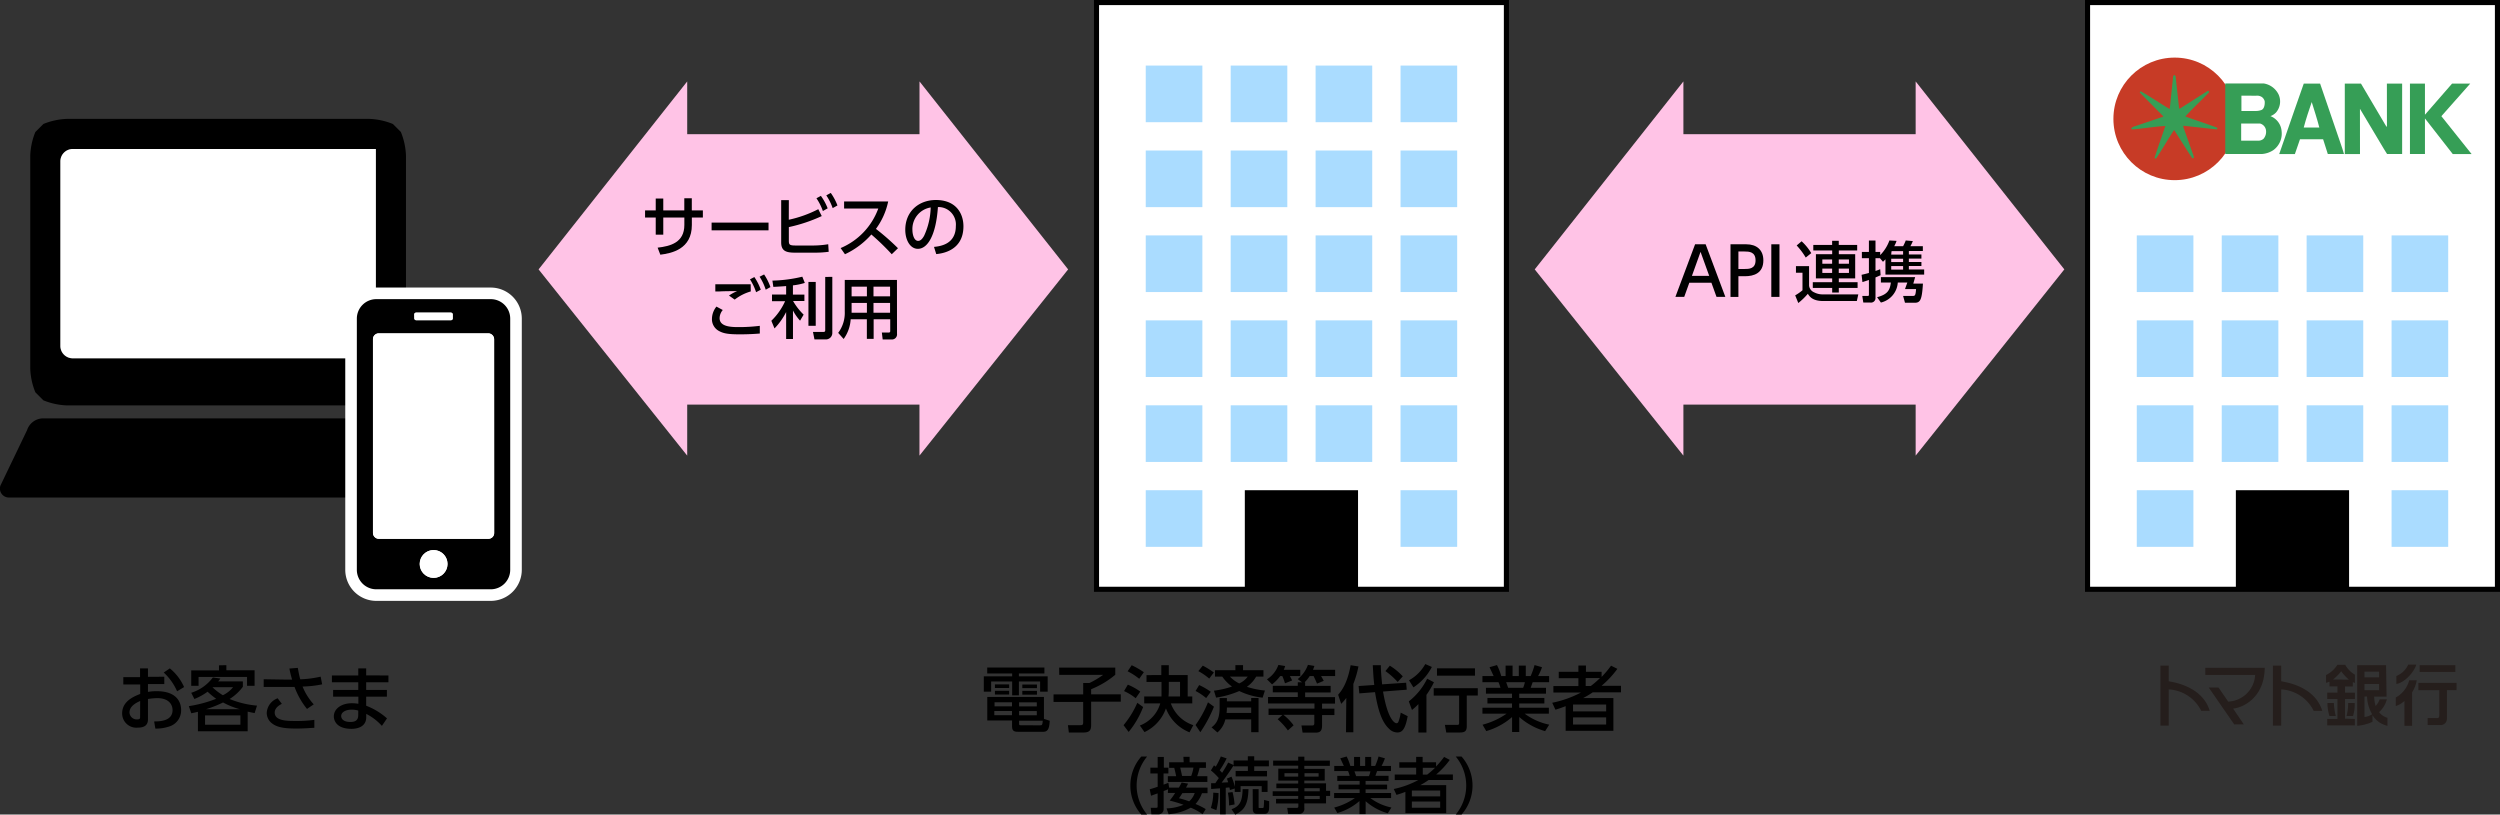 <svg xmlns="http://www.w3.org/2000/svg" viewBox="0 0 489.99 159.65"><rect x="0" y="0" width="489.99" height="159.65" fill="#333333" stroke="none"/><defs><style>.cls-1,.cls-3{fill:#fff;}.cls-2{fill:none;stroke:#fff;stroke-linecap:round;stroke-linejoin:round;stroke-width:4.54px;}.cls-3{stroke:#000;stroke-miterlimit:10;}.cls-4{fill:#aadcff;}.cls-5{fill:#ffc3e6;}.cls-6{fill:#251e1c;}.cls-7{fill:#c73b26;}.cls-8{fill:#369e56;}</style></defs><title>アセット 2</title><g id="レイヤー_2" data-name="レイヤー 2"><g id="レイヤー_2-2" data-name="レイヤー 2"><path d="M86.11,95.21a1.66,1.66,0,0,1-1.67,2.3H1.87A1.76,1.76,0,0,1,.08,95.18L5.3,84.32A3.35,3.35,0,0,1,8.35,82H77.11a3.57,3.57,0,0,1,3.17,2.3Zm-12.47-66H14.25a2.43,2.43,0,0,0-2.42,2.42V67.81a2.43,2.43,0,0,0,2.42,2.42h57a2.43,2.43,0,0,0,2.42-2.42V29.2m-1.3-5.9a13.46,13.46,0,0,1,4.63,1l1.57,1.57a13.48,13.48,0,0,1,1,4.63V72.26a13.49,13.49,0,0,1-1,4.63L77,78.46a13.49,13.49,0,0,1-4.63,1H13.13a13.5,13.5,0,0,1-4.63-1L6.93,76.89a13.49,13.49,0,0,1-1-4.63V30.5a13.48,13.48,0,0,1,1-4.63l1.57-1.57a13.49,13.49,0,0,1,4.63-1Z"/><path class="cls-1" d="M73.64,29.2H14.25a2.43,2.43,0,0,0-2.42,2.42V67.81a2.43,2.43,0,0,0,2.42,2.42h57a2.43,2.43,0,0,0,2.42-2.42V29.2"/><path class="cls-2" d="M96.19,58.63H73.75a3.82,3.82,0,0,0-3.81,3.81v49.25a3.82,3.82,0,0,0,3.81,3.81H96.19a3.82,3.82,0,0,0,3.81-3.81V62.44A3.82,3.82,0,0,0,96.19,58.63Zm-15,3a.34.34,0,0,1,.33-.33H88.4a.34.34,0,0,1,.33.33v.81a.34.34,0,0,1-.33.33H81.55a.34.34,0,0,1-.33-.33ZM85,113.25a2.72,2.72,0,1,1,2.72-2.72A2.72,2.72,0,0,1,85,113.25Zm11.87-8.78a1.13,1.13,0,0,1-1.13,1.13H74.23a1.13,1.13,0,0,1-1.13-1.13v-38a1.13,1.13,0,0,1,1.13-1.13H95.72a1.13,1.13,0,0,1,1.13,1.13Z"/><rect class="cls-2" x="73.1" y="65.34" width="23.74" height="40.26" rx="1.13" ry="1.13"/><circle class="cls-2" cx="84.97" cy="110.54" r="2.72"/><rect class="cls-2" x="81.21" y="61.26" width="7.52" height="1.48" rx="0.33" ry="0.33"/><path d="M96.19,58.63H73.75a3.82,3.82,0,0,0-3.81,3.81v49.25a3.82,3.82,0,0,0,3.81,3.81H96.19a3.82,3.82,0,0,0,3.81-3.81V62.44A3.82,3.82,0,0,0,96.19,58.63Zm-15,3a.34.34,0,0,1,.33-.33H88.4a.34.34,0,0,1,.33.33v.81a.34.34,0,0,1-.33.33H81.55a.34.34,0,0,1-.33-.33ZM85,113.25a2.72,2.72,0,1,1,2.72-2.72A2.72,2.72,0,0,1,85,113.25Zm11.87-8.78a1.13,1.13,0,0,1-1.13,1.13H74.23a1.13,1.13,0,0,1-1.13-1.13v-38a1.13,1.13,0,0,1,1.13-1.13H95.72a1.13,1.13,0,0,1,1.13,1.13Z"/><rect class="cls-1" x="73.1" y="65.34" width="23.74" height="40.26" rx="1.13" ry="1.13"/><circle class="cls-1" cx="84.97" cy="110.54" r="2.72"/><rect class="cls-1" x="81.21" y="61.26" width="7.52" height="1.48" rx="0.33" ry="0.33"/><rect class="cls-3" x="214.91" y="0.5" width="80.34" height="115"/><rect class="cls-4" x="224.56" y="29.5" width="11.1" height="11.1"/><rect class="cls-4" x="241.21" y="29.5" width="11.1" height="11.1"/><rect class="cls-4" x="257.85" y="29.5" width="11.1" height="11.1"/><rect class="cls-4" x="274.5" y="29.5" width="11.1" height="11.1"/><rect class="cls-4" x="224.56" y="46.14" width="11.1" height="11.1"/><rect class="cls-4" x="241.21" y="46.14" width="11.1" height="11.1"/><rect class="cls-4" x="257.85" y="46.14" width="11.1" height="11.1"/><rect class="cls-4" x="274.5" y="46.14" width="11.1" height="11.1"/><rect class="cls-4" x="224.56" y="12.85" width="11.1" height="11.1"/><rect class="cls-4" x="241.21" y="12.85" width="11.1" height="11.1"/><rect class="cls-4" x="257.85" y="12.85" width="11.1" height="11.1"/><rect class="cls-4" x="274.5" y="12.85" width="11.1" height="11.1"/><rect class="cls-4" x="224.56" y="62.79" width="11.1" height="11.1"/><rect class="cls-4" x="241.21" y="62.79" width="11.1" height="11.1"/><rect class="cls-4" x="257.85" y="62.79" width="11.1" height="11.1"/><rect class="cls-4" x="274.5" y="62.79" width="11.1" height="11.1"/><rect class="cls-4" x="224.56" y="79.44" width="11.1" height="11.1"/><rect class="cls-4" x="241.21" y="79.44" width="11.1" height="11.1"/><rect class="cls-4" x="257.85" y="79.44" width="11.1" height="11.1"/><rect class="cls-4" x="274.5" y="79.44" width="11.1" height="11.1"/><rect class="cls-4" x="224.56" y="96.08" width="11.1" height="11.1"/><rect class="cls-4" x="274.5" y="96.08" width="11.1" height="11.1"/><rect x="243.98" y="96.08" width="22.19" height="19.42"/><path d="M32.2,132.64v1.44H29v1.53a9.41,9.41,0,0,1,1.72-.14c4,0,4.78,2.23,4.78,3.7a3.29,3.29,0,0,1-2.4,3.24,8,8,0,0,1-2.65.39l-.24-1.4c1.12,0,3.61-.07,3.61-2.23,0-1-.66-2.34-3-2.34A12.68,12.68,0,0,0,29,137v4c0,1.09-.66,1.61-1.95,1.61a2.79,2.79,0,0,1-3.11-2.79c0-2.38,2.27-3.31,3.54-3.81v-1.86H24.17v-1.44h3.28V131H29v1.65Zm-4.73,4.75c-.77.35-2.09,1-2.09,2.27A1.42,1.42,0,0,0,26.9,141c.56,0,.56-.24.56-.43ZM33.29,131a9.9,9.9,0,0,1,2.79,3.66l-1.37.83a11,11,0,0,0-2.62-3.68Z"/><path d="M37.48,135.78a8.38,8.38,0,0,0,4.24-3l1.47.21a6.29,6.29,0,0,1-.43.56H47.6v1.05A9.31,9.31,0,0,1,45,137a18.26,18.26,0,0,0,5.37,1.3l-.46,1.46c-.62-.11-.84-.17-1.37-.28v3.85H38.79v-3.82c-.56.14-.77.18-1.3.29l-.48-1.4a25,25,0,0,0,5.36-1.44,14.6,14.6,0,0,1-1.68-1.39A11.84,11.84,0,0,1,38.1,137Zm6.89-5.41v1H49.9v3.05H48.42v-1.74h-9.5v1.74H37.48V131.4h5.44v-1Zm2.75,9.85H40.19v1.83h6.93ZM47,139a15.06,15.06,0,0,1-3.28-1.32A22,22,0,0,1,40.37,139Zm-5.32-4.27a11.24,11.24,0,0,0,2,1.53,5.74,5.74,0,0,0,2-1.57h-4Z"/><path d="M60.17,138.95a15.06,15.06,0,0,1-2.44-4.31l-1.74,0H51.68v-1.51l4.38.07c.55,0,.88,0,1.19,0a20.67,20.67,0,0,1-.53-2.17l1.65-.13c.1.55.28,1.58.48,2.24a20.79,20.79,0,0,0,4-.52l.29,1.51a21.58,21.58,0,0,1-3.84.43,11.65,11.65,0,0,0,2.19,3.49Zm-4.93-1c-.29.15-1.4.7-1.4,1.71,0,1.61,2.37,1.65,4,1.65a25.89,25.89,0,0,0,3.77-.22v1.56c-.57,0-1.65.14-3.61.14-2.42,0-3.88-.27-4.89-1.18a2.59,2.59,0,0,1-.83-1.92,3.24,3.24,0,0,1,2.14-2.83Z"/><path d="M76.13,132.39v1.33H71.77v1.5h4.06v1.32H71.77v1.78a13.24,13.24,0,0,1,4.08,2.48l-1,1.47a10.41,10.41,0,0,0-3.07-2.35v.66c0,1.82-1.64,2.27-2.89,2.27-2.84,0-3.46-1.54-3.46-2.44,0-1.48,1.46-2.58,3.56-2.58a7.6,7.6,0,0,1,1.25.11v-1.4H65.29v-1.32h4.93v-1.5H65.05v-1.33h5.17V131h1.55v1.37Zm-5.91,6.88a4.36,4.36,0,0,0-1.29-.18c-1.16,0-2.06.48-2.06,1.26,0,.2.1,1.15,1.79,1.15.92,0,1.55-.28,1.55-1.33Z"/><path d="M204.7,132h-5v.56h5.64v3h-1.48v-2H199.7v2.72h-1.32v-2.72h-4.12v2h-1.44v-3h5.56V132h-4.89v-1.16H204.7Zm1.05,9.27c-.08,1.08-.17,2.16-1.22,2.16H199.7c-.69,0-1.34,0-1.34-1v-1.22H193.5v-4.62h11.11v4.31Zm-7.4-1.92h-3.47v.83h3.47Zm0-1.71h-3.42v.8h3.42Zm-.56-3.5v.71H195v-.71Zm0,1.25v.74H195v-.74Zm5.42,2.26h-3.47v.8h3.47Zm0,1.71h-3.47v.83h3.47Zm.62,2.8c.41,0,.49-.06.55-.9h-4.64v.5c0,.32,0,.39.34.39Zm-.59-8v.71h-2.87v-.71Zm0,1.25v.74h-2.87v-.74Z"/><path d="M207.59,130.85h11v1.4a17.24,17.24,0,0,1-4.73,2.83v1h5.81v1.44h-5.81V142c0,1-.18,1.57-1.51,1.57h-2.86l-.18-1.44h2.44c.43,0,.55-.1.55-.56v-4h-5.81V136.1h5.81v-2.23h1.22a17.16,17.16,0,0,0,2.69-1.6h-8.6Z"/><path d="M224.05,138.57a17.53,17.53,0,0,1-2.84,4.89l-1-1.33a18.05,18.05,0,0,0,2.7-4.38Zm-3-4.38a11.54,11.54,0,0,1,2.44,1.36l-.9,1.3a10.2,10.2,0,0,0-2.28-1.4Zm.76-3.81a17.06,17.06,0,0,1,2.38,1.37l-.91,1.29a12.32,12.32,0,0,0-2.27-1.47Zm5.8,1.93v-1.93h1.47v1.93h3.7v4.19h.9v1.36h-4.2a7,7,0,0,0,4.4,4.27l-.74,1.4a8.18,8.18,0,0,1-4.62-4.69,8.12,8.12,0,0,1-4.2,4.65l-.91-1.29a6.64,6.64,0,0,0,4-4.34h-3.15V136.5h3.39c0-.35,0-.45,0-1.37v-1.48h-2.94v-1.33Zm3.67,4.19v-2.86h-2.2v1.43a14.09,14.09,0,0,1-.06,1.43Z"/><path d="M237.93,138.51a26.26,26.26,0,0,1-2.67,5l-.94-1.41a20.44,20.44,0,0,0,2.44-4.45Zm-2.9-4.24a13.18,13.18,0,0,1,2.28,1.32l-.91,1.23a10.94,10.94,0,0,0-2.07-1.39Zm.71-3.81a18.38,18.38,0,0,1,2.17,1.34L237,133a11.53,11.53,0,0,0-2.13-1.46Zm4.73,7h4.76v-.66h1.44v6.71h-1.44V141h-5.07a4.78,4.78,0,0,1-1.55,2.56l-1.15-1c.71-.56,1.58-1.34,1.58-3.88v-1.86h1.43Zm-2.54-2.09a17.41,17.41,0,0,0,3.54-.81,8,8,0,0,1-1.91-1.95h-1.43v-1.25h4v-1h1.5v1h4v1.25h-1.43a6,6,0,0,1-1.82,2,16.05,16.05,0,0,0,3.54.73l-.45,1.4a14.14,14.14,0,0,1-4.58-1.3,18.08,18.08,0,0,1-4.54,1.29Zm7.3,4.36v-1.06h-4.76a6.87,6.87,0,0,1-.07,1.06Zm-4.17-7.12a6.4,6.4,0,0,0,1.82,1.34,4.17,4.17,0,0,0,1.67-1.34Z"/><path d="M250.92,132.5a8.92,8.92,0,0,1-1.6,1.64l-1-1a5.49,5.49,0,0,0,2.24-2.82l1.32.22a4.44,4.44,0,0,1-.27.74h3.24v1.22H252.8a6.45,6.45,0,0,1,.45.87l-1.4.56a9.63,9.63,0,0,0-.53-1.43Zm4.27,1.23-.84-.63a6.33,6.33,0,0,0,2-2.79l1.27.21c-.08.24-.14.41-.28.76h4.34v1.22h-2.76c.31.52.36.62.53.94l-1.32.55c-.25-.63-.62-1.37-.67-1.48h-.77a7.11,7.11,0,0,1-1,1.23h.11v.69h5v1.29h-5v.91h5.86v1.27h-2.54v1h2.42v1.25h-2.42v1.81c0,.77,0,1.63-1.19,1.63H255.3l-.22-1.4h2.1c.27,0,.42-.07.42-.49V140.1h-6.06a10.3,10.3,0,0,1,2,2.06l-1.12,1a13.37,13.37,0,0,0-2-2.19l.94-.84h-2.73v-1.25h9v-1h-9.1v-1.27h5.83v-.91h-4.9v-1.29h4.9v-.69Z"/><path d="M263.87,136.79a10.35,10.35,0,0,1-1,1.16l-.6-1.78c.6-.7,1.79-2.12,2.45-5.79l1.53.24a20.18,20.18,0,0,1-1,3.43v9.47h-1.44Zm5.48-2.54c-.14-1.16-.21-2.35-.29-3.87h1.58c0,1,.08,2,.25,3.75l4.71-.32.11,1.37-4.64.36c1,5.94,2.49,6.21,2.61,6.21a.4.4,0,0,0,.39-.25,7.44,7.44,0,0,0,.46-1.83l1.37.7c-.46,2.51-1.06,3.19-2,3.19a2.24,2.24,0,0,1-1.65-.73c-1.57-1.43-2.27-4.23-2.75-7.17l-3.08.24-.14-1.44Zm3.05-3.78a12.13,12.13,0,0,1,2.54,2.09l-1,1.11a14.52,14.52,0,0,0-2.4-2.14Z"/><path d="M280.64,130.72a10.54,10.54,0,0,1-3.61,4l-.87-1.39a8.1,8.1,0,0,0,3.19-3.18Zm.41,3a18.61,18.61,0,0,1-1.47,2.47v7.38H278V138a11.49,11.49,0,0,1-1.26,1.15l-.62-1.68a12.71,12.71,0,0,0,3.6-4.45Zm8.59,1.16v1.44h-2.16v6c0,1.12-.52,1.25-1.5,1.25h-2.52l-.27-1.5h2.34c.31,0,.45,0,.45-.38v-5.36H281v-1.44Zm-.55-3.89v1.44h-7.45v-1.44Z"/><path d="M302.84,143.3a13,13,0,0,1-5.07-2.77v2.94h-1.41v-2.93a13.34,13.34,0,0,1-5.06,2.75l-.73-1.25a14.83,14.83,0,0,0,4.73-2.17h-4.75v-1.16h5.8v-.84h-4.82v-1.08h4.82v-.84h-5.11V134.8h2.84a6.72,6.72,0,0,0-.38-1.09h-3.15v-1.2h2.2l-.81-1.74,1.46-.42a11.36,11.36,0,0,1,.84,2.16h.85v-2.06h1.37v2.06h1.22v-2.06h1.37v2.06H300a15.07,15.07,0,0,0,.77-2.16l1.46.42a11.6,11.6,0,0,1-.77,1.74h2.16v1.2H300.4c-.07.18-.34.94-.39,1.09h3v1.15h-5.25v.84h4.93v1.08h-4.93v.84h5.81v1.16h-4.75a12.19,12.19,0,0,0,4.82,2.16Zm-4.31-8.5a5.8,5.8,0,0,0,.34-1.09h-3.67c.07.15.32.92.39,1.09Z"/><path d="M317,131.09a18.85,18.85,0,0,1-3.11,3.33h3.82v1.27h-5.53a20,20,0,0,1-1.89,1.13h5.93v6.42h-9.36V138.4c-.67.27-1.09.41-2,.7l-.63-1.36a20.92,20.92,0,0,0,5.62-2h-5.39v-1.27h4.9v-1.55h-3.85v-1.25h3.85v-1.23h1.48v1.23h3.07v1a19.37,19.37,0,0,0,1.85-2.2Zm-2.2,7h-6.49v1.34h6.49Zm0,2.52h-6.49V142h6.49Zm-3-6.16a18.65,18.65,0,0,0,1.79-1.55h-2.8v1.55Z"/><path d="M223.69,159.65a8.6,8.6,0,0,1,0-11.37h1.14a8.9,8.9,0,0,0,0,11.37Z"/><path d="M228.94,154.69c-.26.12-.59.24-.87.35v3.55a1,1,0,0,1-1.1,1h-1.31l-.12-1.27h1c.26,0,.35,0,.35-.29V155.5l-1.29.46-.26-1.27c.4-.11.6-.16,1.56-.49v-2.61h-1.43v-1.13h1.43v-2.11h1.21v2.11H229v1.13h-.95v2.19a9.15,9.15,0,0,0,.95-.36l.14.95h1.92c.37-.65.43-.78.54-1l1.26.22c-.11.22-.2.42-.41.78h4.22v1.1h-1.09a6.54,6.54,0,0,1-1.26,2.11,14.67,14.67,0,0,1,2,1l-.62,1a11.2,11.2,0,0,0-2.32-1.28,10.49,10.49,0,0,1-4.34,1.28l-.4-1.14a9.07,9.07,0,0,0,3.33-.71,26.15,26.15,0,0,0-2.72-.82,13.12,13.12,0,0,0,1.08-1.5h-1.44Zm3-6.36h1.22v1.07h3.2v1.1h-1.24a15.59,15.59,0,0,1-.48,1.63h2v1.12h-7.75v-1.12h1.63c-.1-.54-.24-1.1-.37-1.63h-1v-1.1H232Zm-.2,7.12c-.46.72-.5.78-.67,1a17.78,17.78,0,0,1,2,.61,3.67,3.67,0,0,0,1.09-1.64Zm-.42-5c.19.83.26,1.12.36,1.63h1.79a7.7,7.7,0,0,0,.44-1.63Z"/><path d="M238.82,155.43a12.61,12.61,0,0,1-.42,3.36l-1.08-.43a9.44,9.44,0,0,0,.47-3Zm-1.45-1.93h.83l.68-1a11.75,11.75,0,0,0-1.55-1.5l.61-1,.34.26a13.79,13.79,0,0,0,1-2l1.14.38a17.71,17.71,0,0,1-1.36,2.33c.3.31.38.41.48.49.44-.7.85-1.34,1.17-2l1.07.48v-.89h2.79v-.83h1.25v.83h2.88v1.15h-2.88v.9h2.51v1.07h-6.15v-1.07h2.4v-.9h-2.79V150c-.7,1.13-1.58,2.35-2.35,3.39l1.28-.06c-.12-.36-.18-.53-.25-.73l.9-.38a13.6,13.6,0,0,1,.67,2V153h6.4v2.22h-1.15v-1.14h-4.14v1.14H242v-.68l-.95.31c0-.13,0-.26-.11-.52l-.7.07v5.19h-1.12v-5.08l-1.74.13Zm4.2,1.74a13.05,13.05,0,0,1,.4,2.43l-1.08.2a12.76,12.76,0,0,0-.23-2.51Zm-.2,3.36c1.73-.59,2.12-1.73,2.18-3.93h1.15c-.1,3-.77,4.08-2.6,5Zm4.15-3.93h1.16v3.47c0,.2,0,.23.29.23h.48a.21.21,0,0,0,.23-.2,13.3,13.3,0,0,0,.07-1.39l1,.25c0,1.63,0,1.81-.2,2.11a.72.72,0,0,1-.65.37h-1.54c-.8,0-.82-.7-.82-1Z"/><path d="M260.64,150.11h-5v.58h4V153h-4v.53h4.26V155h.8v1h-.8v1.46h-4.26v.88a1,1,0,0,1-1,1.19h-2.17l-.18-1.19h1.81c.32,0,.37-.1.37-.37v-.5H250.1v-.89h4.34V156h-5v-.92h5v-.6h-4.28v-.91h4.28V153h-3.9v-2.35h3.9v-.58h-4.91v-1h4.91v-.77h1.21v.77h5Zm-6.2,1.43h-2.69v.67h2.69Zm4,0h-2.76v.67h2.76Zm.22,2.94h-3v.6h3Zm0,1.52h-3v.62h3Z"/><path d="M272,159.4a11.1,11.1,0,0,1-4.34-2.37v2.52h-1.21V157a11.41,11.41,0,0,1-4.33,2.35l-.62-1.07a12.69,12.69,0,0,0,4.05-1.86h-4.07v-1h5v-.72h-4.13v-.92h4.13v-.72h-4.38v-1h2.43a5.81,5.81,0,0,0-.32-.94h-2.7v-1h1.88l-.7-1.49,1.25-.36a9.7,9.7,0,0,1,.72,1.85h.73v-1.76h1.18v1.76h1v-1.76h1.18v1.76h.78a13,13,0,0,0,.66-1.85l1.25.36a9.94,9.94,0,0,1-.66,1.49h1.85v1h-2.72c-.06.16-.29.8-.34.94h2.58v1h-4.5v.72h4.22v.92h-4.22v.72h5v1h-4.07a10.44,10.44,0,0,0,4.13,1.85Zm-3.69-7.28a4.91,4.91,0,0,0,.29-.94h-3.14c.06.13.28.79.34.94Z"/><path d="M284.15,148.94a16.16,16.16,0,0,1-2.66,2.85h3.27v1.09H280a17.19,17.19,0,0,1-1.62,1h5.07v5.49h-8V155.2c-.58.23-.94.35-1.74.6l-.54-1.16a17.9,17.9,0,0,0,4.81-1.75h-4.62v-1.09h4.2v-1.33h-3.3v-1.07h3.3v-1.06h1.27v1.06h2.63v.83a16.69,16.69,0,0,0,1.58-1.88Zm-1.88,6h-5.55v1.15h5.55Zm0,2.16h-5.55v1.21h5.55Zm-2.55-5.28a15.88,15.88,0,0,0,1.54-1.33h-2.4v1.33Z"/><path d="M285.32,159.65a8.9,8.9,0,0,0,0-11.37h1.14a8.6,8.6,0,0,1,0,11.37Z"/><polygon class="cls-5" points="105.56 52.8 134.69 89.3 134.69 15.96 105.56 52.8"/><polygon class="cls-5" points="209.35 52.8 180.21 89.3 180.22 15.96 209.35 52.8"/><rect class="cls-5" x="130.69" y="26.3" width="53.52" height="53"/><path d="M137.76,41.24v1.39H135.6V44.1c0,4.77-4,5.54-6.18,5.82l-.53-1.38c2.52-.29,5.24-1,5.24-4.45V42.63H130V46h-1.48V42.63h-2.09V41.24h2.09V38.91H130v2.33h4.12V38.86h1.47v2.38Z"/><path d="M150.63,43.63v1.52H139.47V43.63Z"/><path d="M154.6,43.07A23.27,23.27,0,0,0,160.38,41l.68,1.35a30.59,30.59,0,0,1-6.45,2.16v2.67c0,.83.18.94,1.47.94h3.35a18.8,18.8,0,0,0,2.9-.25l.09,1.48a20.18,20.18,0,0,1-2.69.17h-3.9c-1.7,0-2.72-.29-2.72-2V39.23h1.5Zm6.29-4.68a11,11,0,0,1,1.33,2.44l-.94.53a10.71,10.71,0,0,0-1.26-2.5Zm1.94-.58a11.16,11.16,0,0,1,1.31,2.46l-.94.52a10.92,10.92,0,0,0-1.25-2.5Z"/><path d="M174.08,39.49a13.78,13.78,0,0,1-2.4,5.37A47.23,47.23,0,0,1,176,48.65l-1.22,1.18a47,47,0,0,0-4-3.87,15.78,15.78,0,0,1-5.17,3.87l-.85-1.21a13.36,13.36,0,0,0,7.38-7.75h-6.7V39.49Z"/><path d="M183.06,48.39c1.38-.13,4.28-.6,4.28-4.08a3.42,3.42,0,0,0-3.51-3.73c-.4,5.79-2.13,8.19-3.93,8.19-1.51,0-2.47-1.73-2.47-3.73,0-3.65,2.7-5.84,6-5.84,4,0,5.4,2.7,5.4,5.15,0,4.91-4.41,5.36-5.33,5.45Zm-4.23-3.31c0,.75.27,2.13,1.12,2.13.49,0,.86-.44,1.17-1a13.91,13.91,0,0,0,1.29-5.55A4.27,4.27,0,0,0,178.83,45.07Z"/><path d="M141.66,60.76a2.53,2.53,0,0,0-.62,1.59c0,1.4,1.51,1.76,3.54,1.76a33.4,33.4,0,0,0,4.34-.25l0,1.51c-.6.05-2,.16-3.91.16-2.28,0-3.2-.17-4.08-.65a2.6,2.6,0,0,1-1.39-2.38,3.89,3.89,0,0,1,.88-2.41Zm5.49-3.64a9.24,9.24,0,0,0-3.15,1.6l-1.12-.79a8.08,8.08,0,0,1,1.6-.87c-.58,0-2.42,0-3.42.06l-.86,0V55.71h6.93Zm.7-2.82a10.83,10.83,0,0,1,1.26,2.48l-.92.49a10.71,10.71,0,0,0-1.2-2.52Zm1.91-.51A10.8,10.8,0,0,1,151,56.27l-.92.51a10.58,10.58,0,0,0-1.2-2.54Z"/><path d="M154.08,56.07c-.71.06-1.4.1-2.51.16L151.39,55a27.6,27.6,0,0,0,5.86-.77l.49,1.22a12.19,12.19,0,0,1-2.33.48v1.81h2.25V59h-2.22a12.09,12.09,0,0,0,2.07,2.67l-.7,1.18a9.14,9.14,0,0,1-1.39-2v5.59h-1.34V61.16a13,13,0,0,1-2.28,3.21l-.62-1.5a12.35,12.35,0,0,0,2.7-3.84h-2.57V57.73h2.77Zm5.8-.81v8.59h-1.43V55.26Zm3.25-1V65.23a1.26,1.26,0,0,1-1.39,1.29h-2.11l-.29-1.46h2c.32,0,.4-.09.4-.35V54.28Z"/><path d="M175.81,65.41a1,1,0,0,1-1.12,1.12H173l-.16-1.35h1.33a.27.27,0,0,0,.31-.3V62.57h-3.25v3.85H169.9V62.57h-3.17a7.32,7.32,0,0,1-1.38,3.87l-1.07-1.2a6.51,6.51,0,0,0,1.29-4.17v-6.2h10.23Zm-5.9-9.23h-3v1.9h3Zm0,3.2h-3v1.91h3Zm4.54-3.2h-3.25v1.9h3.25Zm0,3.2h-3.25v1.91h3.25Z"/><polygon class="cls-5" points="300.8 52.8 329.94 89.3 329.94 15.96 300.8 52.8"/><polygon class="cls-5" points="404.6 52.8 375.46 89.3 375.46 15.96 404.6 52.8"/><rect class="cls-5" x="325.94" y="26.3" width="53.52" height="53"/><path d="M331.1,55.41l-1,2.78h-1.73l3.86-10.31h2.07l3.86,10.31h-1.73l-1-2.78ZM335,54.07l-1.7-4.71-1.69,4.71Z"/><path d="M342.27,47.88c2,0,3.34,1.08,3.34,3.15,0,2.52-1.86,3.11-3.6,3.11h-1.29v4.06h-1.55V47.88Zm-.39,4.84c.88,0,2.2,0,2.2-1.69s-1.27-1.74-2.2-1.74h-1.16v3.43Z"/><path d="M348.77,47.88V58.19h-1.6V47.88Z"/><path d="M352,52.16h2.57V56a1.63,1.63,0,0,0,1,1.3,3.63,3.63,0,0,0,1.73.4h6.92L363.93,59h-6.55c-2,0-2.64-.75-3.05-1.42a13.09,13.09,0,0,1-1.87,1.81l-.61-1.5a9.2,9.2,0,0,0,1.43-1V53.45H352Zm1.11-4.87A10.33,10.33,0,0,1,355,49.61l-1.08.87a14,14,0,0,0-1.78-2.37ZM364,49.09h-3.6v.73h3.21v4.75h-3.21v.74h3.68v1.12h-3.68v.91h-1.3v-.91h-3.8V55.31h3.8v-.74h-3.19V49.82h3.19v-.73H355.4V48h3.69v-.81h1.3V48H364Zm-6.83,1.77v.83h1.92v-.83Zm0,1.79v.84h1.92v-.84Zm3.22-1.79v.83h2v-.83Zm0,1.79v.84h2v-.84Z"/><path d="M364.86,53.86c.4-.09.71-.16,1.44-.36V50.61h-1.38V49.38h1.38V47.14h1.29v2.24h.92V50a7.88,7.88,0,0,0,1.81-2.87l1.4.08a6.41,6.41,0,0,1-.46,1.05H373a9.48,9.48,0,0,0,.52-1.13l1.39.12a8,8,0,0,1-.48,1h2.44v.95h-2.74v.68h2.46v.81h-2.46v.66h2.46v.78h-2.46v.69h3v1h-7.59v-3l-.48.49-.6-.71h-.87V53.1a7.34,7.34,0,0,0,.92-.34l.08,1.18c-.3.14-.42.19-1,.44v4a.88.88,0,0,1-1,.92H365.2L365,58h1.07c.23,0,.23-.13.23-.25V54.87c-.48.17-.82.27-1.27.42Zm10.5.46L375,55.58h1.89c-.2,3.15-.49,3.76-1.61,3.76h-1.91L373,58h1.9c.43,0,.55-.09.64-1.34h-2.17l.46-1.29h-1.87a4.33,4.33,0,0,1-3.31,3.93l-.75-1.05c2-.53,2.51-1.31,2.7-2.87h-1.95V54.32Zm-4.69-4.42H373v-.68h-2.22l-.06.09Zm0,.81v.66H373v-.66Zm0,1.44v.69H373v-.69Z"/><rect class="cls-3" x="409.15" y="0.5" width="80.34" height="115"/><rect class="cls-4" x="418.8" y="46.14" width="11.1" height="11.1"/><rect class="cls-4" x="435.45" y="46.14" width="11.1" height="11.1"/><rect class="cls-4" x="452.09" y="46.14" width="11.1" height="11.1"/><rect class="cls-4" x="468.74" y="46.14" width="11.1" height="11.1"/><rect class="cls-4" x="418.8" y="62.79" width="11.1" height="11.1"/><rect class="cls-4" x="435.45" y="62.79" width="11.1" height="11.1"/><rect class="cls-4" x="452.09" y="62.79" width="11.1" height="11.1"/><rect class="cls-4" x="468.74" y="62.79" width="11.1" height="11.1"/><rect class="cls-4" x="418.8" y="79.44" width="11.1" height="11.1"/><rect class="cls-4" x="435.45" y="79.44" width="11.1" height="11.1"/><rect class="cls-4" x="452.09" y="79.44" width="11.1" height="11.1"/><rect class="cls-4" x="468.74" y="79.44" width="11.1" height="11.1"/><rect class="cls-4" x="418.8" y="96.08" width="11.1" height="11.1"/><rect class="cls-4" x="468.74" y="96.08" width="11.1" height="11.1"/><rect x="438.22" y="96.08" width="22.19" height="19.42"/><path class="cls-6" d="M473.58,130.26H472a4.21,4.21,0,0,1-2.32,2.22v1.57C471.46,133.76,473.27,131.48,473.58,130.26Z"/><path class="cls-6" d="M481.24,130.38h-7v1.32h7S481.25,130.42,481.24,130.38Z"/><path class="cls-6" d="M425.06,133.52v-3.06h-1.63v11.75h1.63v-7.09a7.56,7.56,0,0,1,6.37,4.2h1.67C431.61,134.44,425.87,133.7,425.06,133.52Z"/><path class="cls-6" d="M432.23,132.29H442a5.52,5.52,0,0,1-5.28,5.22l-1.9-2.76h-1.92l5,7.23h1.88l-2.1-3.1c1.84-.16,6.13-2.05,6.2-8H432.23Z"/><path class="cls-6" d="M469.56,136.71v1.67a4.36,4.36,0,0,0,1.7-1v4.87h1.5v-6.54a6.41,6.41,0,0,0,.91-2.38h-1.47A5.45,5.45,0,0,1,469.56,136.71Z"/><path class="cls-6" d="M481.48,133.84H474v1.43h4.09v5c0,.37-.2.51-.54.47h-1.74s0,1.37,0,1.37h2.43a1.23,1.23,0,0,0,1.35-1.25v-5.6h1.88Z"/><path class="cls-6" d="M459.62,140.86V137h1.93s0-1.24,0-1.24h-1.93v-1.21h1.53v-.86a3.82,3.82,0,0,0,.4.16s0-1.66,0-1.62a5.15,5.15,0,0,1-1.9-1.93h-1.53a5.47,5.47,0,0,1-2.23,2v1.53a4.51,4.51,0,0,0,.68-.23s0,.95,0,.93h1.56v1.22h-2V137s2,0,2,0v3.91h-2v1.26h5.41v-1.26Zm-2.34-7.68a11.49,11.49,0,0,0,1.59-1.61,8.57,8.57,0,0,0,1.51,1.63Z"/><path class="cls-6" d="M466.29,139.59a5.38,5.38,0,0,0,1.53-2.52h-1.41a3.63,3.63,0,0,1-.8,1.29,6.74,6.74,0,0,1-.28-1.83h2.43l-.1-6.16H462v11.89a8.94,8.94,0,0,0,3-.79v-1.3a4.67,4.67,0,0,0,2.93,2.09s0-1.56,0-1.57A3.34,3.34,0,0,1,466.29,139.59Zm-2.86-7.94h2.86v1.1h-2.86Zm0,8.87v-4h.5a7.39,7.39,0,0,0,1,3.47A3.51,3.51,0,0,1,463.43,140.53Zm0-5.24v-1.22h2.86v1.22Z"/><path class="cls-6" d="M457.43,137.79h-1.26a8.61,8.61,0,0,0,.39,2.54h1.24A12.77,12.77,0,0,1,457.43,137.79Z"/><path class="cls-6" d="M459.92,140.33h1.26a7.51,7.51,0,0,0,.33-2.54h-1.28A10.37,10.37,0,0,1,459.92,140.33Z"/><path class="cls-6" d="M447.11,133.52v-3.06h-1.63v11.75h1.63v-7.09a7.56,7.56,0,0,1,6.37,4.21h1.68C453.66,134.44,447.92,133.71,447.11,133.52Z"/><circle class="cls-7" cx="426.23" cy="23.3" r="12.01"/><path class="cls-8" d="M426.44,15.26l.66,6h.19l5.4-3.44a.24.24,0,0,1,.27.15v.15c-1.45,1.49-3.13,3.06-4.64,4.7,2.07.79,4.22,1.43,6.27,2.23,0,.13,0,.23-.13.31l-6.54-.72v.23L430,30.75c0,.17-.08.19-.19.27l-.15,0c-1.18-1.84-2.36-3.69-3.54-5.55-1.24,1.84-2.3,3.79-3.54,5.59-.13,0-.27,0-.29-.14.66-2.09,1.41-4.14,2.11-6.23-2.2.13-4.39.52-6.56.68-.08-.08-.15-.21-.06-.31l.29-.19,5.9-2,0-.1-4.56-4.6c-.06-.17.08-.27.23-.25,1.9,1.08,3.66,2.3,5.55,3.42l.08-.06.66-6.34C426.23,14.41,426.48,15,426.44,15.26Z"/><path class="cls-8" d="M447.19,25.76a3.45,3.45,0,0,0-2.19-3,2.92,2.92,0,0,0,1.08-.7,3.32,3.32,0,0,0,.56-3.44,3.92,3.92,0,0,0-2.94-2.26h-7.56V30.18h7.24a4.68,4.68,0,0,0,2.19-.76A4,4,0,0,0,447.19,25.76Zm-5-7a1.68,1.68,0,0,1,1.16.28,1.54,1.54,0,0,1,.52.79c.06.6-.07,1.49-.62,1.72a3,3,0,0,1-1,.2h-2.94v-3Zm1.45,8.44a1.5,1.5,0,0,1-1,.37h-3.38V24.21h3.69a1.59,1.59,0,0,1,1.16,1.22A2.11,2.11,0,0,1,443.6,27.25Z"/><path class="cls-8" d="M454.73,16.38h-3.2s-3.24,9.21-4.81,13.81h3.07l1-2.9h4.53l.92,2.89h3.17c-.17-.66-.41-1.3-.64-2ZM451.52,25c.45-1.7,1-3.35,1.57-5,.52,1.68,1.06,3.33,1.49,5Z"/><polygon class="cls-8" points="467.83 24.53 467.82 24.9 467.58 24.58 462.74 16.38 459.57 16.38 459.57 30.19 462.55 30.19 462.54 21.32 467.21 29.15 467.85 30.18 470.81 30.18 470.81 16.38 467.82 16.38 467.83 24.53"/><polygon class="cls-8" points="478.5 22.77 484.16 16.38 480.6 16.38 475.28 22.49 475.28 16.38 472.34 16.38 472.34 30.18 475.28 30.18 475.28 23.21 480.73 30.19 484.42 30.19 478.5 22.77"/></g></g></svg>